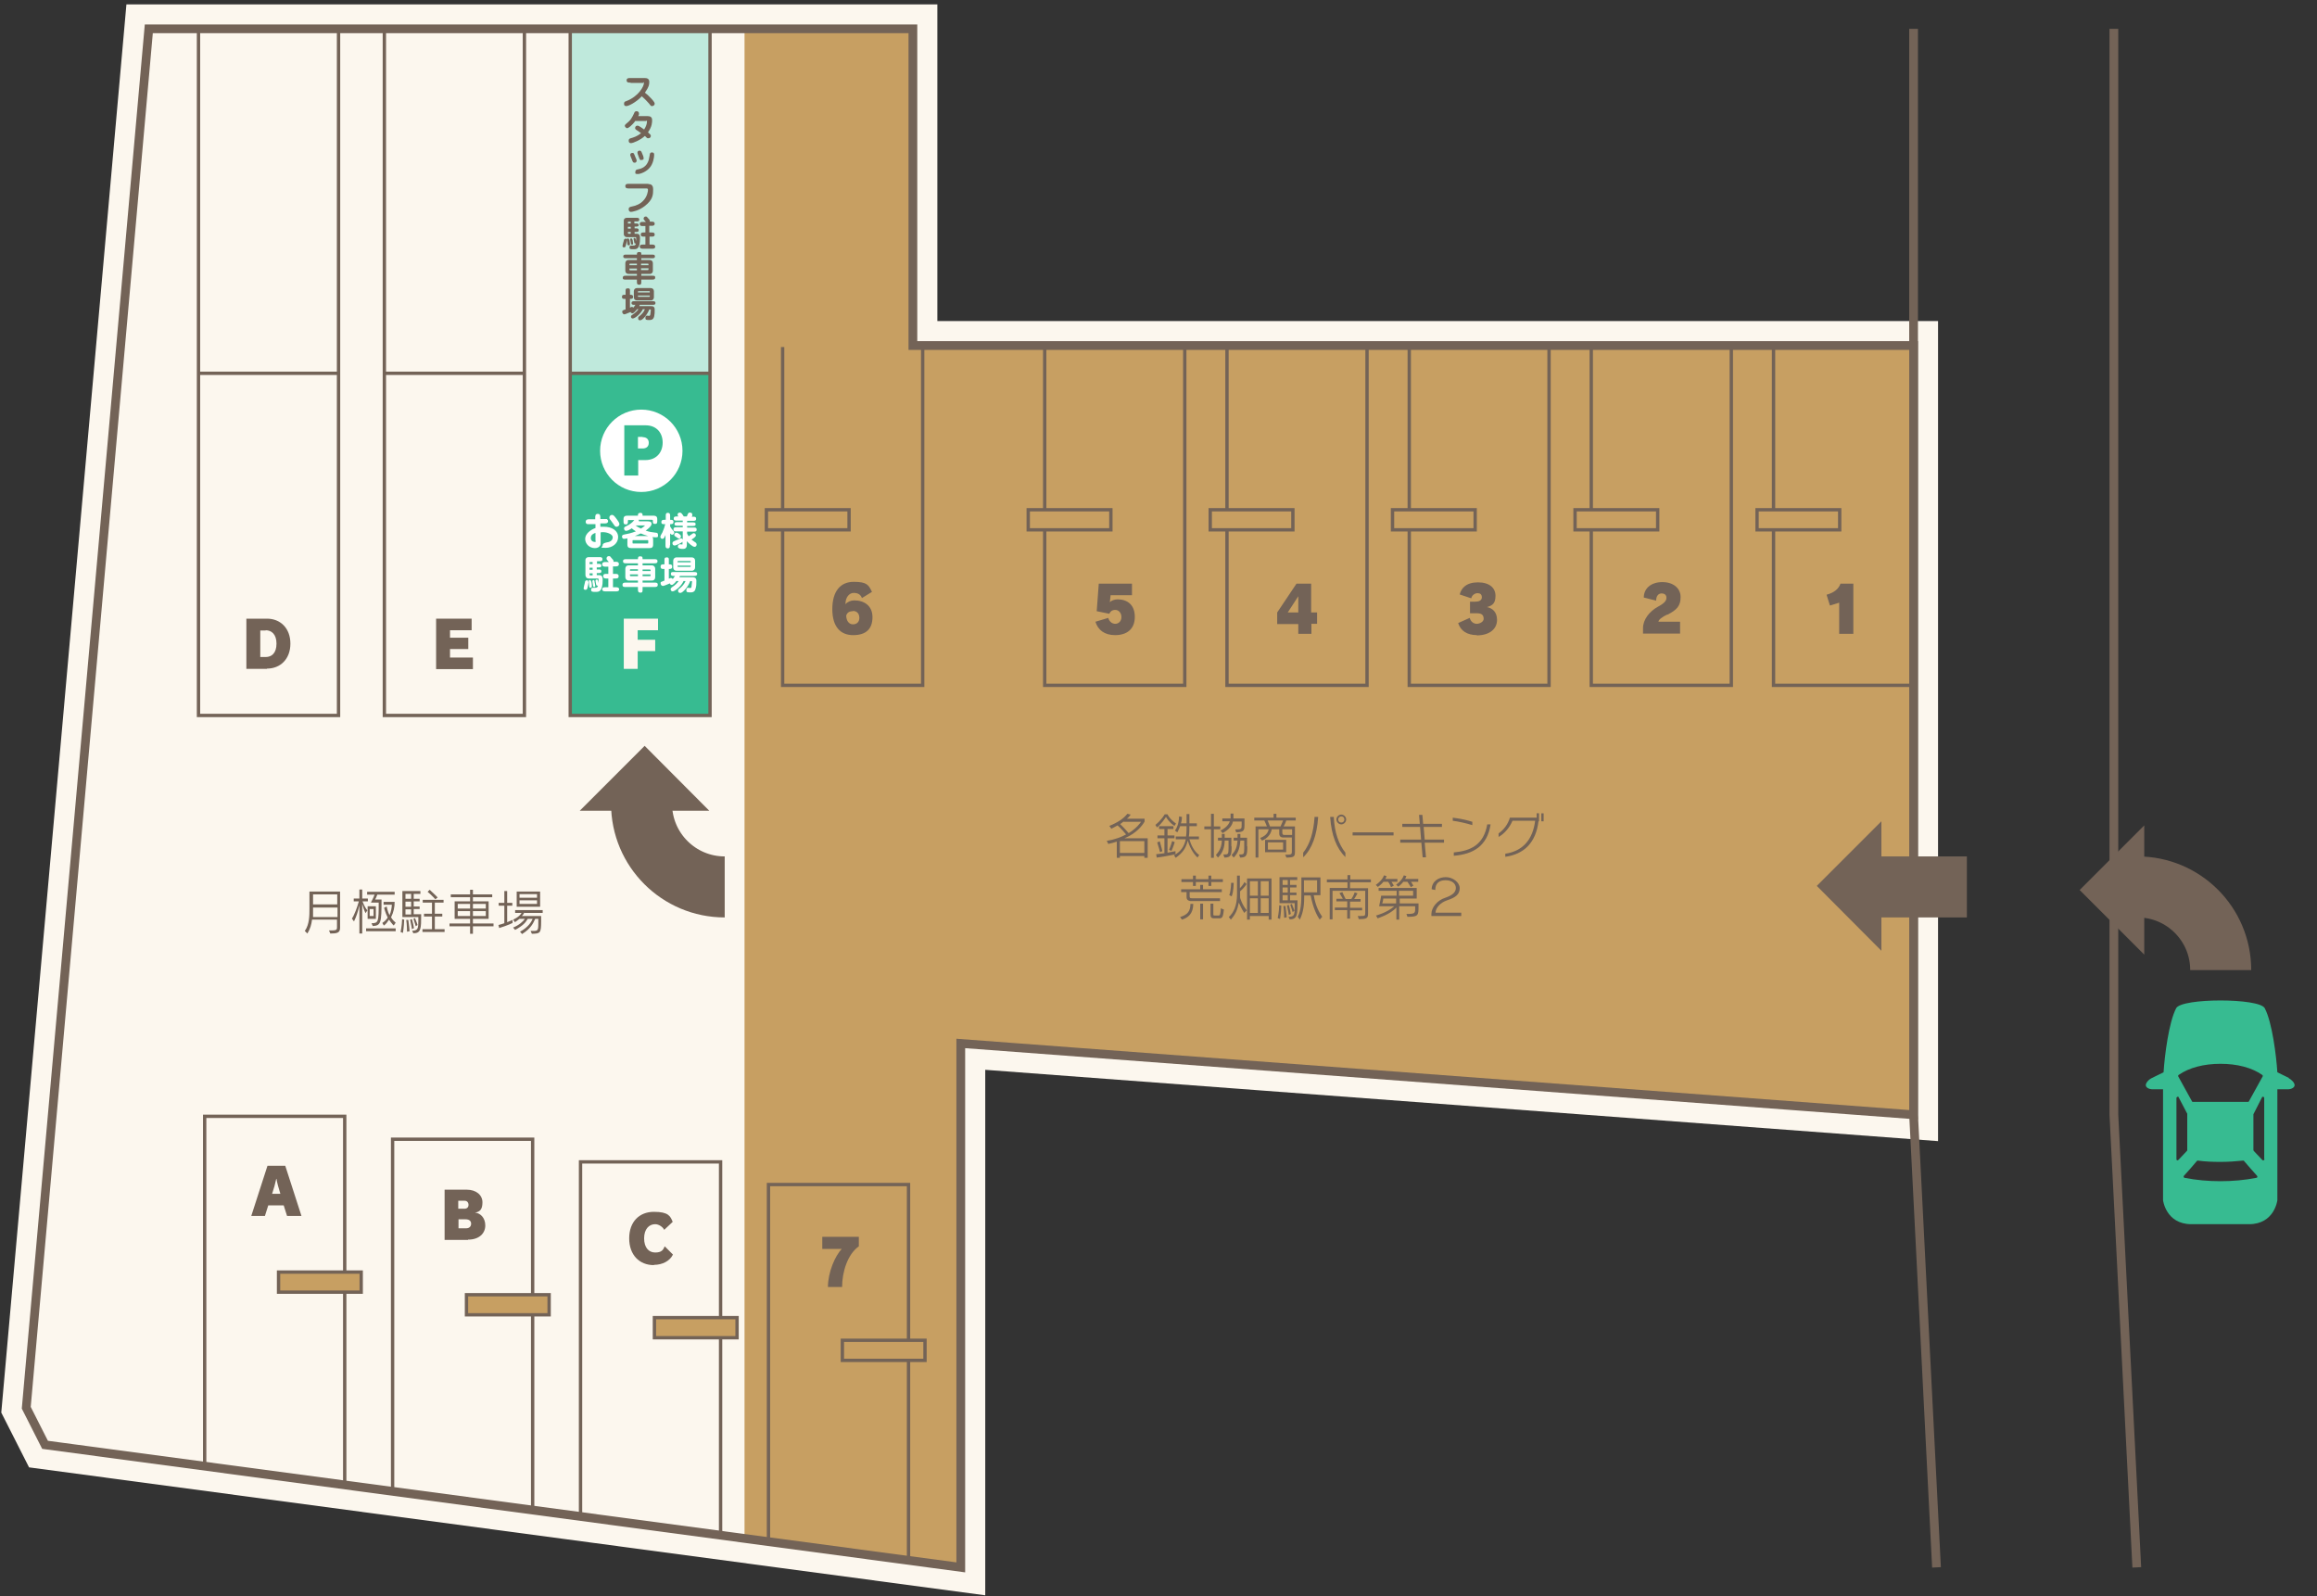 <?xml version="1.0" encoding="UTF-8"?>
<svg xmlns="http://www.w3.org/2000/svg" version="1.1" viewBox="0 0 900 620">
  <rect x="0" y="0" width="900" height="620" fill="#333333" stroke="none"/>
  <!-- Generator: Adobe Illustrator 29.2.1, SVG Export Plug-In . SVG Version: 2.1.0 Build 116)  -->
  <g isolation="isolate">
    <g id="_レイヤー_3" data-name="レイヤー_3">
      <g>
        <polygon points="743.3 134.2 354.6 134.2 354.6 11.2 57.8 11.2 10.2 546.8 17.5 561.2 373.2 608.8 373.2 405.3 743.3 433 743.3 134.2" fill="#fcf7ee" stroke="#fcf7ee" stroke-miterlimit="10" stroke-width="19"/>
        <polygon points="354.6 134.2 354.6 11.2 289.2 11.2 289.2 597.6 373.2 608.8 373.2 405.3 743.3 433 743.3 134.2 354.6 134.2" fill="#c79f62"/>
        <g>
          <polyline points="460.2 134.8 460.2 266.2 405.8 266.2 405.8 134.8" fill="none" stroke="#736357" stroke-miterlimit="10" stroke-width="1.3"/>
          <rect x="399.4" y="197.9" width="32.1" height="7.8" transform="translate(830.9 403.7) rotate(-180)" fill="#c79f62" stroke="#736357" stroke-miterlimit="10" stroke-width="1.3"/>
        </g>
        <g>
          <polyline points="358.4 134.8 358.4 266.2 304 266.2 304 134.8" fill="none" stroke="#736357" stroke-miterlimit="10" stroke-width="1.3"/>
          <rect x="297.6" y="197.9" width="32.1" height="7.8" transform="translate(627.4 403.7) rotate(-180)" fill="#c79f62" stroke="#736357" stroke-miterlimit="10" stroke-width="1.3"/>
        </g>
        <rect x="221.5" y="145" width="54.4" height="132.9" fill="#37bb91"/>
        <rect x="221.5" y="12.1" width="54.4" height="132.9" fill="#bfe9dc" mix-blend-mode="multiply"/>
        <polyline points="275.8 11.2 275.8 277.9 221.5 277.9 221.5 11.2" fill="none" stroke="#736357" stroke-miterlimit="10" stroke-width="1.3"/>
        <g>
          <polyline points="531 134.8 531 266.2 476.6 266.2 476.6 134.8" fill="none" stroke="#736357" stroke-miterlimit="10" stroke-width="1.3"/>
          <rect x="470.2" y="197.9" width="32.1" height="7.8" transform="translate(972.4 403.7) rotate(-180)" fill="#c79f62" stroke="#736357" stroke-miterlimit="10" stroke-width="1.3"/>
        </g>
        <g>
          <polyline points="601.7 134.8 601.7 266.2 547.4 266.2 547.4 134.8" fill="none" stroke="#736357" stroke-miterlimit="10" stroke-width="1.3"/>
          <rect x="541" y="197.9" width="32.1" height="7.8" transform="translate(1114 403.7) rotate(-180)" fill="#c79f62" stroke="#736357" stroke-miterlimit="10" stroke-width="1.3"/>
        </g>
        <g>
          <polyline points="672.5 134.8 672.5 266.2 618.1 266.2 618.1 134.8" fill="none" stroke="#736357" stroke-miterlimit="10" stroke-width="1.3"/>
          <rect x="611.7" y="197.9" width="32.1" height="7.8" transform="translate(1255.6 403.7) rotate(-180)" fill="#c79f62" stroke="#736357" stroke-miterlimit="10" stroke-width="1.3"/>
        </g>
        <g>
          <polyline points="352.9 606.1 352.9 460.1 298.5 460.1 298.5 598.8" fill="none" stroke="#736357" stroke-miterlimit="10" stroke-width="1.3"/>
          <rect x="327.2" y="520.6" width="32.1" height="7.8" fill="#c79f62" stroke="#736357" stroke-miterlimit="10" stroke-width="1.3"/>
        </g>
        <g>
          <polyline points="279.9 596.3 279.9 451.3 225.5 451.3 225.5 589.1" fill="none" stroke="#736357" stroke-miterlimit="10" stroke-width="1.3"/>
          <rect x="254.2" y="511.8" width="32.1" height="7.8" fill="#c79f62" stroke="#736357" stroke-miterlimit="10" stroke-width="1.3"/>
        </g>
        <g>
          <polyline points="206.9 586.6 206.9 442.5 152.5 442.5 152.5 579.3" fill="none" stroke="#736357" stroke-miterlimit="10" stroke-width="1.3"/>
          <rect x="181.2" y="502.9" width="32.1" height="7.8" fill="#c79f62" stroke="#736357" stroke-miterlimit="10" stroke-width="1.3"/>
        </g>
        <g>
          <polyline points="133.9 576.8 133.9 433.6 79.5 433.6 79.5 569.5" fill="none" stroke="#736357" stroke-miterlimit="10" stroke-width="1.3"/>
          <rect x="108.2" y="494.1" width="32.1" height="7.8" fill="#c79f62" stroke="#736357" stroke-miterlimit="10" stroke-width="1.3"/>
        </g>
        <g>
          <polyline points="743.3 134.8 743.3 266.2 688.9 266.2 688.9 134.8" fill="none" stroke="#736357" stroke-miterlimit="10" stroke-width="1.3"/>
          <rect x="682.5" y="197.9" width="32.1" height="7.8" transform="translate(1397.1 403.7) rotate(-180)" fill="#c79f62" stroke="#736357" stroke-miterlimit="10" stroke-width="1.3"/>
        </g>
        <line x1="275.8" y1="145" x2="221.5" y2="145" fill="none" stroke="#736357" stroke-miterlimit="10" stroke-width="1.3"/>
        <g>
          <polyline points="203.7 11.2 203.7 277.9 149.3 277.9 149.3 11.2" fill="none" stroke="#736357" stroke-miterlimit="10" stroke-width="1.3"/>
          <line x1="203.7" y1="145" x2="149.3" y2="145" fill="none" stroke="#736357" stroke-miterlimit="10" stroke-width="1.3"/>
        </g>
        <g>
          <polyline points="131.5 11.2 131.5 277.9 77.1 277.9 77.1 11.2" fill="none" stroke="#736357" stroke-miterlimit="10" stroke-width="1.3"/>
          <line x1="131.5" y1="145" x2="77.1" y2="145" fill="none" stroke="#736357" stroke-miterlimit="10" stroke-width="1.3"/>
        </g>
        <polygon points="743.3 134.2 354.6 134.2 354.6 11.2 57.8 11.2 10.2 546.8 17.5 561.2 373.2 608.8 373.2 405.3 743.3 433 743.3 134.2" fill="none" stroke="#736357" stroke-miterlimit="10" stroke-width="3.4"/>
        <polyline points="743.3 11.2 743.3 433 752.2 608.8" fill="none" stroke="#736357" stroke-miterlimit="10" stroke-width="3.4"/>
        <polyline points="821.1 11.2 821.1 433 830 608.8" fill="none" stroke="#736357" stroke-miterlimit="10" stroke-width="3.4"/>
        <g>
          <path d="M249.2,312.2c0,17.9,14.5,32.3,32.3,32.3" fill="none" stroke="#736357" stroke-miterlimit="10" stroke-width="23.7"/>
          <polygon points="225.2 314.9 250.4 289.7 275.5 314.9 225.2 314.9" fill="#736357"/>
        </g>
        <g>
          <path d="M862.6,376.8c0-17.9-14.5-32.3-32.3-32.3" fill="none" stroke="#736357" stroke-miterlimit="10" stroke-width="23.7"/>
          <polygon points="832.9 320.6 807.8 345.7 832.9 370.8 832.9 320.6" fill="#736357"/>
        </g>
        <g>
          <polygon points="730.8 369.3 705.7 344.1 730.8 319 730.8 369.3" fill="#736357"/>
          <line x1="727.1" y1="344.5" x2="764" y2="344.5" fill="none" stroke="#736357" stroke-miterlimit="10" stroke-width="23.7"/>
        </g>
        <g>
          <path d="M233.3,204.6c.3,0,.7,0,1.3,0,3.1,0,5.5,1.5,5.5,4s-2.2,4.2-4.9,4.2-1.1-.3-1.1-1,.7-.9,1.5-1.1c1-.1,2.4-.6,2.4-2s-2.7-2-3.5-2-.9,0-1.2.1v3.8c0,.8,0,1-.2,1.3-.3.6-1.1,1-2,1-2.1,0-3.8-1.6-3.8-3.6s2.2-3.6,4-4.2v-1.5h-2.6c-1.1.1-1.2-.6-1.2-.9,0-.9.8-1,1.2-1h2.5v-.5c0-.8,0-1.6,1-1.6s1,.8,1,1.6v.4h1.6c.6,0,.7,0,.9,0,.3.2.5.5.5.8,0,.9-.9.9-1.2.9h-1.8v1.3ZM231.3,207c-1.7.5-1.8,1.5-1.8,2,0,1,.8,1.5,1.5,1.5s.3-.2.3-.7v-2.8ZM239.5,204.6c-.5,0-.6-.1-1.4-1.3-.2-.3-.3-.4-1.1-1.5-.3-.3-.3-.5-.3-.8,0-.6.5-1,1-1s.8.2,1.9,1.7c.3.4,1,1.4,1,1.8,0,.9-.9,1.1-1,1.1Z" fill="#fff"/>
          <path d="M244.3,201.9c-.4,0-.4.3-.4.6,0,.6,0,1.2-.8,1.2s-.9-.4-.9-1.2v-.9c0-1.2.8-1.3,1.6-1.3h4v-.3c0-.7.6-.8.9-.8.6,0,.9.2.9.8v.3h4.1c.6,0,1.6,0,1.6,1.3v.7c0,.6,0,1.2-.8,1.2s-.9-.2-.9-.9,0-.7-.5-.7h-5.1c0,0,.2.3.2.4s0,0,0,.2h3.3c.6,0,1.6,0,1.6,1s-2.1,2.5-2.3,2.6c1.5.5,2.1.6,3.8.8.5,0,1,.1,1,.9s0,.9-.8.9-.5,0-1.4-.1c.3.3.3.7.3,1.1v1.8c0,1.3-.7,1.4-1.5,1.4h-7c-1,0-1.5-.3-1.5-1.4v-1.8c0-.3,0-.4,0-.6-.5.1-1,.2-1.3.2-.7,0-.8-.7-.8-.9,0-.6.5-.7,1-.8,1.2-.2,2.5-.5,4.4-1.2-.8-.5-1.3-.9-1.6-1.2-.5.4-1.6,1-2.2,1s-.8-.6-.8-1,.5-.7.8-.8c1.3-.6,2.3-1.3,3.2-2.4h-2.1ZM246,209.8c-.3,0-.3.1-.3.3v.7c0,.2,0,.3.3.3h5.5c.3,0,.3-.1.3-.3v-.7c0-.2,0-.3-.3-.3h-5.5ZM251.8,208.2c-1.2-.3-2.2-.7-2.9-1-.7.3-1.2.6-2.3,1h5.2ZM246.9,204.1c.9.7,1.8,1.1,2.1,1.2.3-.2,1.5-1,1.5-1.2s0,0-.2,0h-3.4Z" fill="#fff"/>
          <path d="M260.2,211.8c0,.6,0,1.2-.8,1.2s-.9-.5-.9-1.2v-4c-.5,1.3-.8,1.5-1.2,1.5s-.8-.3-.8-.8.7-1.4.8-1.7c.5-1.1.9-2.3,1.1-3.2h-.3c-.7,0-1.2,0-1.2-.8s.5-.9,1.2-.9h.5v-1.5c0-.6,0-1.2.8-1.2s.9.5.9,1.2v1.5c.7,0,1.3,0,1.3.8s-.4.9-1.3.9v.9c.6,1,.8,1.2,1.1,1.5.3.3.5.5.5.9,0,.5-.5.8-.8.8s-.5-.2-.8-.5v4.6ZM265.1,202.2h-2.2c-.6,0-1.2,0-1.2-.8s.6-.8,1.2-.8h.6c-.3-.4-.3-.5-.3-.7,0-.7.6-.8.9-.8.5,0,.8.4,1.5,1.5h1.2c.2-.5.3-.8.3-.8.2-.3.3-.7.7-.7s1.1,0,1.1.8,0,.4-.2.8h.5c.6,0,1.2,0,1.2.8s-.6.8-1.2.8h-2.3v.6h2.1c.6,0,1.2,0,1.2.7s-.6.7-1.2.7h-2.1v.6h2.5c.6,0,1.2,0,1.2.8s-.6.8-1.2.8h-2.5v.8c.2.4.4.7.6,1,.2-.1.6-.4.9-.6.8-.6.9-.6,1.1-.6.5,0,.8.5.8.8s0,.6-1.7,1.7c.5.4,1,.7,1.4,1,.2.1.6.4.6.9s-.3.9-.8.9c-.8,0-2.4-1.5-3-2.2v1.4c0,.8-.3,1.6-1.4,1.6s-1.4-.1-1.7-.3c-.3-.1-.4-.4-.4-.6,0-.4.2-.9.8-.9s.8.1.9.1.1-.1.1-.3v-.8c-.3.5-2.7,1.5-3,1.5-.7,0-.9-.5-.9-.9s.2-.5.4-.7c.2-.1,1.8-.8,2.2-.9.4-.2.5-.3.7-.3.5,0,.6.3.7.5v-3.2h-2.4c-.6,0-1.2,0-1.2-.8s.6-.8,1.2-.8h2.4v-.6h-2c-.6,0-1.2,0-1.2-.7s.6-.7,1.2-.7h2v-.6ZM263.6,209.1c-.2,0-.3,0-.9-.5,0,0-.5-.3-.6-.4-.2-.2-.2-.4-.2-.5s.2-.8.8-.8,1.8.8,1.8,1.4-.4.9-.8.9Z" fill="#fff"/>
          <path d="M228.6,226.1c0,.3-.2,1.5-.4,2.2-.1.5-.3.8-.8.8s-.7-.3-.7-.6.4-1.8.5-2.2c0-.4.2-.9.7-.9s.6.1.6.7ZM231.8,219h.6c.5,0,1.2,0,1.2.7s-.7.7-1.2.7h-.6v.8h.6c.6,0,1.2,0,1.2.7s-.6.7-1.2.7h-.6v.8h1c1.3,0,1.3,1.2,1.3,1.8,0,4.7-1.5,4.7-2.7,4.7s-1.8,0-1.8-.8.4-.8.7-.8.7,0,.9,0c.8,0,.9-.3,1.1-.8,0,0-.1,0-.2,0-.3,0-.4-.2-.5-.3,0-.1-.3-1.4-.3-1.6s.2-.5.5-.5.5.2.7,1.4c0-.4,0-.9,0-1.3s0-.5-.4-.5h-3.4c-.9,0-1.3-.7-1.3-1.4v-5.8c0-.4.3-1.1,1.3-1.1h4.1c.6,0,1.2,0,1.2.8s-.6.8-1.2.8h-.9v.8ZM229.7,225.9c.2.7.2,1.7.2,1.8,0,.5-.4.6-.5.6-.3,0-.5-.2-.5-.4,0-.3-.2-2-.2-2.1,0-.3.2-.5.4-.5s.5.2.5.5ZM230.2,218.3h-.9c-.3,0-.3.1-.3.3v.5h1.2v-.8ZM230.2,220.5h-1.2v.8h1.2v-.8ZM230.2,222.7h-1.2v.5c0,.3.2.3.3.3h.9v-.8ZM230.9,225.9c.1.4.3,1.2.3,1.6s0,.5-.4.5-.4-.3-.4-.4c0-.2-.3-1.6-.3-1.8,0-.4.3-.5.4-.5.3,0,.4.3.5.5ZM238.1,222.9h1c.4,0,1.2,0,1.2.9s-.7.9-1.2.9h-1v3.4h1.2c.2,0,1.2,0,1.2.8s-.8.8-1.2.8h-4.2c-.7,0-1.2-.2-1.2-.8s.4-.8,1.2-.8h1.2v-3.4h-.8c-.4,0-1.2,0-1.2-.9s.7-.9,1.2-.9h.8v-2.8h-1.2c-.3,0-1.2,0-1.2-.9s.9-.9,1.2-.9h1.4c-.8-.9-.9-1-.9-1.4s.3-.9.9-.9.6.3.9.6c.8.9.9,1,.9,1.3s0,.3,0,.3h.9c.3,0,1.2,0,1.2.9s-.9.9-1.2.9h-1.1v2.8Z" fill="#fff"/>
          <path d="M247.8,218.8h-4.6c-.5,0-1.2,0-1.2-.8s.7-.8,1.2-.8h4.6c0-.5,0-1.1.8-1.1s1,.1,1,.9v.2h4.6c.5,0,1.2,0,1.2.8s-.7.8-1.2.8h-4.6v.8h3.6c.8,0,1.3.6,1.3,1.3v3.3c0,.7-.4,1.3-1.3,1.3h-3.6v.8h4.7c.6,0,1.2,0,1.2.8s-.5.9-1.2.9h-4.7v1c0,.7,0,1.2-.8,1.2s-1-.4-1-1.2v-1h-4.8c-.6,0-1.2,0-1.2-.8s.5-.9,1.2-.9h4.8v-.8h-3.6c-.8,0-1.3-.6-1.3-1.3v-3.3c0-.7.4-1.3,1.3-1.3h3.6v-.8ZM247.8,221.1h-2.8c-.3,0-.3.2-.3.3v.3h3.1v-.6ZM247.8,223.1h-3.1v.4c0,.1,0,.3.3.3h2.8v-.7ZM249.6,221.8h3.1v-.3c0-.1,0-.3-.3-.3h-2.8v.6ZM249.6,223.8h2.8c.3,0,.3-.2.3-.3v-.4h-3.1v.7Z" fill="#fff"/>
          <path d="M262.8,225.6c-.5.7-1.4,1.6-1.8,1.6s-.7-.2-.8-.6c-.1,0-2.2,1-2.7,1s-.9-.5-.9-1,0-.5.3-.6c.2-.1,1-.4,1.2-.5v-4.5h-.3c-.6,0-1.2,0-1.2-.9s.6-.9,1.2-.9h.3v-1.5c0-.8,0-1.2.9-1.2s.8.6.8,1.2v1.5c.7,0,1.3,0,1.3.9s-.6.9-1.3.9v3.8c.4-.2.6-.3.8-.3s.4,0,.7.4c.5-.5.7-1,.9-1.2h-.4c-.6,0-1.2,0-1.2-.8s.6-.7,1.2-.7h7.8c.6,0,1.2,0,1.2.7s-.6.8-1.2.8h-5.5c0,.1-.1.2-.2.5h4.7c.9,0,1.9,0,1.9,1.4s0,1.9-.3,3c-.2.9-.7,1.5-1.9,1.5s-1.7,0-1.7-.8.3-1,.7-1,.6.1.8.1c.4,0,.5-.3.5-.5.1-.8.2-1.7.2-1.9,0-.3-.1-.3-.4-.3h-.3c-.7,2.1-2.9,4.6-3.8,4.6s-.9-.6-.9-.9,0-.4.8-1c.7-.6,1.5-1.4,2.1-2.7h-.8c-.9,2.1-3.4,4-4.2,4s-.8-.8-.8-.9c0-.3.3-.5.5-.7,1.3-.8,2.1-1.7,2.6-2.4h-.6ZM270,220.4c0,.7-.5,1.3-1.3,1.3h-5.9c-.8,0-1.3-.5-1.3-1.3v-2.6c0-.7.5-1.3,1.3-1.3h5.9c.8,0,1.3.5,1.3,1.3v2.6ZM268.3,218.4v-.3c0-.2-.2-.2-.3-.2h-4.6c0,0-.2,0-.2.2v.3h5.1ZM263.2,219.7v.3c0,.2.2.2.2.2h4.6c0,0,.3,0,.3-.2v-.3h-5.1Z" fill="#fff"/>
        </g>
        <g>
          <path d="M444.5,333.2v-.7h-9.5v.7h-1.2v-6.3c-1.3.4-2.2.7-3.3.9l-.6-1.2c3-.5,5.6-1.4,7.5-2.5-.6-.7-1.9-2.3-3.3-3.5-1.4.8-2.4,1.3-2.4,1.3l-.8-1.1c3.2-1.3,5.5-2.8,7-4.7l1.3.3c-.4.6-.8,1.1-1.5,1.6h6.9v1.1c-.8,1.5-3.2,4.6-7.8,6.5h9v7.6h-1.2ZM444.5,326.7h-9.5v4.6h9.5v-4.6ZM436.4,319.1c-.4.4-.9.7-1.3,1,1.4,1.3,2.5,2.6,3.3,3.5,3-1.8,4.6-4,4.8-4.4h-6.7Z" fill="#736357"/>
          <path d="M456.2,320.8c-2.1-1.4-2.9-2.9-3.3-3.5-.4.6-1.8,2.8-3.5,4.1l-.6-1c2.4-1.9,3.6-4.1,3.6-4.1h1.1s.6,1.6,3.3,3.6l-.6.9ZM449.3,333l-.2-1.2c1.2-.1,2.3-.3,3.2-.4v-5.8h-2.7v-1.1h2.7v-2.5h-2.1v-1.1h5.6v1.1h-2.3v2.5h2.7v1.1h-2.7v5.6c2-.4,3.1-.6,3.1-.6v1.2s-2.3.6-7.2,1.3ZM450.6,331s-.6-2.3-1.1-3.8l1-.4c.5,1.6,1,3.8,1,3.8l-.9.4ZM455,330.5l-.9-.4c.6-1.3,1.2-3.4,1.2-3.4l1,.4s-.6,2.1-1.3,3.5ZM465.2,333.1c-1.9-1.6-3.4-4.8-3.8-6.6-.9,3.2-1.9,4.6-4.7,6.7l-.7-1c2.7-1.4,4-3.5,4.6-6.2h-3.9v-1.1h4c.2-1.3.2-2.7.2-4h-2.5c-.5,1.4-1.1,2.4-1.1,2.4l-.9-.7c.6-.8,1.5-2.5,1.6-5.5l1.1.2c0,1-.2,2-.4,2.5h2.2v-3.6h1.1v3.6h2.9v1.1h-2.9c0,1.4,0,2.7-.2,4h3.9v1.1h-3.7c.6,2.1,1.8,4.7,3.8,6.1l-.7,1.1Z" fill="#736357"/>
          <path d="M471.5,322.1v11.1h-1.1v-11.1h-2.6v-1.1h2.6v-4.9h1.1v4.9h2.5v1.1h-2.5ZM478.4,328.8c0,3.3-.2,4.3-2.8,4.3l-.4-1.2h.1c1.7,0,1.9,0,1.9-2.4s0-1.3,0-2.2v-.8h-1.5c0,2.7-.8,4.8-2.6,6.6l-.8-1c1.7-1.9,2.2-3.4,2.3-5.6h-1.5v-1.1h1.5v-1.5h1.1v1.5h2.6v3.3ZM480.2,323.4l-.4-1.2c2.5-.1,2.5-.1,2.5-2v-1.1h-3.4c-.3,1.5-1.3,3-4,4.5l-.8-1c2.2-1.1,3.2-2.4,3.6-3.6h-2.9v-1.1h3.2c0-.4,0-1.1,0-1.5v-.4h1.1s0,1.2,0,1.9h4.3v1.9c0,2.8,0,3.4-3.3,3.5ZM484.5,328.8c0,3.3-.2,4.3-2.8,4.3l-.4-1.2h.1c1.7,0,1.9,0,1.9-2.4s0-1.3,0-2.2v-.8h-1.5c-.2,2.8-.8,4.8-2.6,6.6l-.8-1c1.7-1.8,2.1-3.3,2.3-5.6h-1.5v-1.1h1.5v-1.5h1.1v1.5h2.6v3.3Z" fill="#736357"/>
          <path d="M499.6,318.7c-.2.9-.7,1.7-1,2.3h4.4v9.8c0,1.8-.2,2.3-3.3,2.3l-.5-1.1c2.5,0,2.6-.2,2.6-1.2v-5.5h-3.4c-.2,0-1.5,0-1.5-1.5v-1.7h-2.9c-.4,2.2-2,3.7-3.8,4.4l-.7-1c1.4-.6,2.9-1.4,3.3-3.4h-4v11h-1.1v-12.1h4.4c-.2-.6-.6-1.5-1-2.3h-3.9v-1.1h7.5v-1.5h1.1v1.5h7.5v1.1h-3.9ZM491.4,331v-4.8h8.2v4.8h-8.2ZM492.4,318.7c.4.9.7,1.8.9,2.3h4.1c.2-.5.6-1.4,1-2.3h-6ZM498.4,327.2h-5.9v2.8h5.9v-2.8ZM501.9,322.1h-3.8v1.4c0,.7.4.8.7.8h3.1v-2.2Z" fill="#736357"/>
          <path d="M506.2,332.9v-1.7c2.7-3.4,4-8,4.4-13.6v-.3h1.4v.3c-.5,6.8-2.3,12-5.7,15.3ZM516.7,317.6v-.3h1.4v.3c.3,5.6,1.8,10.2,4.5,13.6v1.7c-3.5-3.4-5.4-8.5-5.9-15.3ZM521,320.2c-1,0-1.9-.9-1.9-1.9s.9-1.9,1.9-1.9,1.9.9,1.9,1.9-.9,1.9-1.9,1.9ZM521,317.1c-.6,0-1.2.5-1.2,1.2s.5,1.2,1.2,1.2,1.2-.5,1.2-1.2-.5-1.2-1.2-1.2Z" fill="#736357"/>
          <path d="M525.4,324.5v-1.2h15.9v1.2h-15.9Z" fill="#736357"/>
          <path d="M553.4,327.3l.5,5.7h-1.3l-.5-5.7h-8.2v-1.2h8.1l-.4-4.9h-6.9v-1.2h6.8l-.3-3.5h1.3l.3,3.5h7.3v1.2h-7.1l.4,4.9h7.5v1.2h-7.4Z" fill="#736357"/>
          <path d="M564.3,318.9v-1.3c2.4.3,5.5.9,7.6,1.6v1.3c-2.2-.7-5.3-1.4-7.6-1.7ZM564.7,332.4v-1.3c6.4-.6,11.6-2.8,13-10.9h1.3c-1.3,8.5-6.8,11.6-14.3,12.2Z" fill="#736357"/>
          <path d="M597.6,319c-1,8.3-5.6,12.8-12.9,13.8v-1.2c6.8-1,10.7-5.5,11.6-12.8h-8.8c-1.1,2.6-3,4.9-5.4,6.3v-1.4c1.9-1.3,3.6-3.4,4.4-6.1h10.4v-1.7h.9v3.1h-.2ZM598.7,319v-3.1h.9v3.1h-.9Z" fill="#736357"/>
          <path d="M459.1,357.2l-.7-1c2.9-.9,4-2.3,4-5.1h1.1c0,3.9-2.1,5.4-4.4,6.1ZM470.5,342.6v1.5h-1.1v-1.5h-4.9v1.5h-1.1v-1.5h-4.5v-1.1h4.5v-1.4h1.1v1.4h4.9v-1.4h1.1v1.4h4.5v1.1h-4.5ZM462.1,346.5v1.6c0,.8.3.8.9.8h10.9v1.1h-11.4,0s-1.6,0-1.6-1.5v-2h-2.1v-1.1h7.4v-1.7h1.1v1.7h7.3v1.1h-12.7ZM466.2,357.1v-6.1h1.1v6.1h-1.1ZM473.7,356.7h-2.1c-1.2,0-1.4-.5-1.4-1.7v-4h1.1v3.9c0,.7,0,.7.6.7h1.5c.5,0,.7-.6.8-2.8l1.2.5c-.3,2.6-.5,3.4-1.7,3.4Z" fill="#736357"/>
          <path d="M483.3,354.6c-1.1-1.7-1.6-2.9-2.1-4-.6,2.9-1.2,4.4-3.1,6.6l-.8-1c1.9-1.7,3.2-4.4,3.2-8.9v-7.2h1.1v4.9c1.1-1,1.8-2.4,1.8-2.4l.8.8s-.9,1.5-2.5,2.8v1.1c0,.5,0,1.4,0,1.4,0,0,.7,2.7,2.6,4.9l-.9.9ZM478.5,348.2l-1-.5c.7-1.9.7-4.8.7-4.8h1c0,.1,0,3.5-.8,5.3ZM492.8,357.2v-1.4h-7.3v1.4h-1.1v-16h9.5v16h-1.1ZM488.6,342.3h-3.1v5.6h3.1v-5.6ZM488.6,348.9h-3.1v5.7h3.1v-5.7ZM492.8,342.3h-3.1v5.6h3.1v-5.6ZM492.8,348.9h-3.1v5.7h3.1v-5.7Z" fill="#736357"/>
          <path d="M497.3,357l-1-.4s.5-2.2.6-5l.8.2c-.1,3.1-.5,5.2-.5,5.2ZM501,357.2l-.5-1.1c2.3,0,2.4-.8,2.4-3.8v-1.5h-5.9v-10.1h6.9v1.1h-2.8v1.9h2.5v1h-2.5v2h2.5v1h-2.5v2h2.9c0,5.6,0,7.4-3.1,7.4ZM500.2,341.8h-2v1.9h2v-1.9ZM500.2,344.7h-2v2h2v-2ZM500.2,347.7h-2v2h2v-2ZM498.8,356.4s0-2.5-.3-4.5h.8c.3,1.9.5,4.4.5,4.4l-1,.2ZM500.6,355.3s-.3-2-.7-3.6l.7-.2c.5,1.6.8,3.5.8,3.5l-.8.4ZM502.1,354.3s-.4-1.5-.9-2.9l.6-.3c.6,1.4,1,2.7,1,2.7l-.8.5ZM512.6,357.2c-1.1-1.7-2.5-4.3-3.5-9.4h-2.5c0,2.9-.1,6.1-1.7,9.4l-.8-1.1c1.3-2.6,1.4-5.7,1.4-9.6v-5.7h7.4v6.9h-2.6c.7,4.2,2.1,6.7,3.3,8.4l-.9,1ZM511.6,341.9h-5.1v4.7h5.1v-4.7Z" fill="#736357"/>
          <path d="M524.4,342.8v2.2h7v9.7c0,1.9-.3,2.3-3.6,2.3l-.4-1.2h.5c2.3,0,2.4,0,2.4-1.2v-8.6h-12.7v11.1h-1.1v-12.2h6.9v-2.2h-8v-1.1h8v-1.7h1.1v1.7h8v1.1h-8ZM524.4,353.5v3.3h-1.1v-3.3h-4.8v-1h4.8v-2.4h-4.2v-1h2.5c-.4-.7-.8-1.4-1.3-2.2l1.1-.4c.5,1.1.9,2,1.3,2.7h2.2c.3-.4,1-1.6,1.3-2.6l1.1.4c-.5.9-.9,1.6-1.3,2.2h2.5v1h-4.1v2.4h4.7v1h-4.7Z" fill="#736357"/>
          <path d="M546.7,356.1l-.4-1.1c3.4,0,3.4-.3,3.4-2.3v-.7h-6.2v5.2h-1.1v-4.7c-2.4,2.7-7.3,4.2-7.3,4.2l-.6-1.1s4.1-1,7.1-3.6h-5.9c.4-1.7.8-4.1.8-4.1h6v-1.9h-7v-1.1h14.8v4.1h-6.6v1.9h7.3v1.2c0,3.4-.1,4-4,4ZM540.5,342.5c.6.9.9,1.5.9,1.5l-1.1.6s-.3-1-1.1-2.1h-1.8c-1,1.2-2.2,2-2.2,2l-.8-.8s2.4-1.5,3.2-3.7l1,.3c-.1.4-.3.7-.5,1.1h4.7v1.1h-2.4ZM542.3,349h-5s0,.9-.4,1.9h5.4v-1.9ZM548.1,342.5c.7,1.1.9,1.5.9,1.5l-1,.6s-.4-.8-1.3-2.1h-1.6c-1,1.3-2,1.9-2,1.9l-.8-.8s2.2-1.4,3-3.6l1,.3c-.2.4-.3.7-.5,1.1h5.1v1.1h-2.9ZM548.9,346h-5.5v1.9h5.5v-1.9Z" fill="#736357"/>
          <path d="M556,355.8v-.8c0-2.4,2.2-5.3,5.4-6.3,2.9-1,4.1-2.2,4.1-3.8s-1.4-3-4-3-4,1.3-4,3.8h0c0,0-1.4-.3-1.4-.3.1-3.2,2.8-4.7,5.5-4.7s5.4,2,5.4,4.3-1.5,3.6-4.9,4.7c-2.6.9-4.4,2.8-4.5,4.8h10v1.3h-11.6Z" fill="#736357"/>
        </g>
        <g>
          <path d="M244.9,32.1c-.7,0-1.5,0-1.5-.9s.8-.9,1.5-.9h5.5c1.1,0,1.8.4,1.8,1.5s-.1,1.9-1.7,4.2c.8.6,1.4,1.1,2.5,2.3,1.2,1.3,1.3,1.7,1.3,2,0,.5-.5.9-1,.9s-.4,0-1.3-1.1c-.2-.2-1.2-1.4-2.7-2.7-2.4,2.5-5.2,3.8-6,3.8s-.9-.4-.9-1,.4-.8.8-.9c5-1.9,6.9-5.9,6.9-6.9s-.1-.2-.4-.2h-4.7Z" fill="#736357"/>
          <path d="M246.9,46.8c-1.5,2.1-2.9,3-3.3,3s-.9-.6-.9-.9.2-.6.5-.8c1.8-1.4,2.2-2.2,3.2-4.3,0-.2.3-.6.8-.6s1,.2,1,.9,0,.3-.3,1h3.7c1.1,0,1.7.5,1.7,1.5s0,2.5-1.6,4.8c1,.9,1.1,1,1.1,1.4s-.3.9-.9.9-.5,0-1.4-.9c-1.7,1.6-4.6,2.8-5.4,2.8s-.9-.6-.9-1c0-.7.5-.8.8-.9,1-.3,2.5-.7,4-2-.3-.2-1.6-1.1-1.9-1.3-.4-.3-.4-.5-.4-.7,0-.6.5-.9.9-.9.6,0,1.9,1,2.6,1.5.6-.9,1.1-2.1,1.1-3s0-.3-.4-.3h-4.1Z" fill="#736357"/>
          <path d="M246.5,63.2c-.6,0-.7-.3-1-1.1-.6-1.5-.7-1.7-.7-1.9,0-.4.2-.8.8-.8s.6.1,1.2,1.6c.5,1,.5,1.2.5,1.4s-.1.8-.8.8ZM252.4,65.1c-1.2,1.5-3.5,2.5-4.7,2.5s-.9-.4-.9-.9c0-.7.5-.8.9-.9,1.6-.3,3.5-1,4.3-3.7.1-.4.1-.5.4-2,0-.3.1-.9.8-.9s.9.3.9.9c0,1.1-.4,3.5-1.7,5ZM249.1,62.2c-.5,0-.6-.2-1-1.3,0-.2-.4-.9-.4-1.1,0-.2-.1-.4-.1-.5,0-.5.4-.8.8-.8.6,0,.8.5.9.8.4.9.7,1.6.7,2.1s0,.7-.8.7Z" fill="#736357"/>
          <path d="M251.8,71.5c.6,0,1.9,0,1.9,2s0,4-3.2,6.5c-2.4,1.9-5,2.3-5.4,2.3-.7,0-.9-.6-.9-1,0-.8.4-.9,1.3-1.1,1.6-.3,3.3-1,4.5-2.4,1.4-1.5,1.7-3.5,1.7-4s-.2-.6-.6-.6h-6.7c-.7,0-1.5,0-1.5-.9s.7-.9,1.5-.9h7.5Z" fill="#736357"/>
          <path d="M243.5,93.3c0,.3-.2,1.4-.4,2-.1.4-.2.8-.7.8s-.6-.3-.6-.6.4-1.7.5-2c0-.3.2-.8.7-.8s.5.1.5.6ZM246.5,86.8h.5c.5,0,1.1,0,1.1.6s-.6.6-1.1.6h-.5v.7h.5c.5,0,1.1,0,1.1.7s-.6.7-1.1.7h-.5v.7h.9c1.2,0,1.2,1.1,1.2,1.7,0,4.3-1.3,4.3-2.5,4.3s-1.6,0-1.6-.7.4-.7.7-.7.7,0,.8,0c.7,0,.9-.3,1-.8,0,0-.1,0-.2,0-.3,0-.4-.2-.4-.3,0-.1-.3-1.3-.3-1.5s.2-.4.4-.4.4.2.6,1.3c0-.3,0-.8,0-1.2s0-.4-.4-.4h-3.2c-.8,0-1.2-.6-1.2-1.2v-5.3c0-.4.3-1,1.2-1h3.7c.6,0,1.1,0,1.1.7s-.5.7-1.1.7h-.8v.7ZM244.5,93.1c.1.7.2,1.5.2,1.7,0,.5-.4.5-.5.5-.3,0-.4-.2-.5-.4,0-.3-.2-1.8-.2-1.9,0-.2.1-.4.4-.4s.4.2.5.5ZM245,86.1h-.8c-.3,0-.3,0-.3.3v.4h1.1v-.7ZM245,88.1h-1.1v.7h1.1v-.7ZM245,90.1h-1.1v.4c0,.2.1.3.3.3h.8v-.7ZM245.7,93c0,.3.2,1.1.2,1.5s0,.5-.4.5-.4-.3-.4-.4c0-.2-.3-1.5-.3-1.6,0-.4.3-.4.4-.4.3,0,.4.3.4.5ZM252.3,90.3h.9c.4,0,1.1,0,1.1.8s-.7.8-1.1.8h-.9v3.1h1.1c.2,0,1.1,0,1.1.8s-.7.8-1.1.8h-3.8c-.6,0-1.1-.2-1.1-.8s.4-.8,1.1-.8h1.1v-3.1h-.7c-.4,0-1.1,0-1.1-.8s.7-.8,1.1-.8h.7v-2.5h-1.1c-.3,0-1.1,0-1.1-.8s.8-.8,1.1-.8h1.3c-.8-.9-.9-.9-.9-1.3s.3-.8.8-.8.5.2.8.5c.8.8.8.9.8,1.2s0,.2,0,.3h.8c.3,0,1.1,0,1.1.8s-.8.8-1.1.8h-1v2.5Z" fill="#736357"/>
          <path d="M247.4,100.3h-4.2c-.5,0-1.1,0-1.1-.7s.6-.7,1.1-.7h4.2c0-.5,0-1,.8-1s.9.1.9.8v.2h4.2c.5,0,1.1,0,1.1.7s-.6.7-1.1.7h-4.2v.7h3.3c.7,0,1.2.5,1.2,1.2v3c0,.6-.4,1.2-1.2,1.2h-3.3v.7h4.3c.6,0,1.1,0,1.1.7s-.5.8-1.1.8h-4.3v.9c0,.6,0,1.1-.8,1.1s-.9-.4-.9-1.1v-.9h-4.4c-.6,0-1.1,0-1.1-.7s.5-.8,1.1-.8h4.4v-.7h-3.3c-.7,0-1.2-.5-1.2-1.2v-3c0-.6.4-1.2,1.2-1.2h3.3v-.7ZM247.4,102.4h-2.6c-.3,0-.3.2-.3.3v.3h2.9v-.6ZM247.4,104.3h-2.9v.4c0,.1,0,.3.3.3h2.6v-.6ZM249,103h2.9v-.3c0-.1,0-.3-.3-.3h-2.6v.6ZM249,104.9h2.6c.3,0,.3-.2.3-.3v-.4h-2.9v.6Z" fill="#736357"/>
          <path d="M247.4,120.2c-.5.6-1.3,1.5-1.7,1.5s-.6-.2-.8-.5c-.1,0-2,.9-2.4.9s-.8-.5-.8-.9,0-.4.2-.6c.1-.1.9-.4,1.1-.4v-4.1h-.3c-.6,0-1.1,0-1.1-.8s.5-.8,1.1-.8h.3v-1.4c0-.7,0-1.1.9-1.1s.8.5.8,1.1v1.4c.6,0,1.2,0,1.2.8s-.5.8-1.2.8v3.4c.4-.2.6-.3.7-.3s.4,0,.6.3c.4-.5.7-.9.8-1.1h-.4c-.5,0-1.1,0-1.1-.7s.6-.7,1.1-.7h7.1c.5,0,1.1,0,1.1.7s-.6.7-1.1.7h-5c0,.1-.1.2-.2.5h4.3c.8,0,1.7,0,1.7,1.3s0,1.7-.2,2.7c-.2.8-.6,1.4-1.8,1.4s-1.6,0-1.6-.8.3-.9.7-.9.6.1.7.1c.4,0,.4-.3.5-.5.1-.7.2-1.6.2-1.7,0-.3-.1-.3-.3-.3h-.3c-.7,1.9-2.6,4.2-3.5,4.2s-.8-.5-.8-.9,0-.4.7-.9c.7-.6,1.4-1.3,1.9-2.5h-.8c-.9,1.9-3.1,3.6-3.9,3.6s-.7-.8-.7-.8c0-.3.3-.5.5-.6,1.2-.8,1.9-1.5,2.4-2.2h-.6ZM254,115.5c0,.6-.4,1.2-1.2,1.2h-5.4c-.7,0-1.2-.5-1.2-1.2v-2.4c0-.6.4-1.2,1.2-1.2h5.4c.7,0,1.2.5,1.2,1.2v2.4ZM252.4,113.6v-.3c0-.2-.2-.2-.2-.2h-4.2c0,0-.2,0-.2.2v.3h4.6ZM247.8,114.8v.3c0,.2.1.2.2.2h4.2c0,0,.2,0,.2-.2v-.3h-4.6Z" fill="#736357"/>
        </g>
        <g>
          <path d="M128.3,362.6l-.5-1.2c2.5,0,3.1,0,3.1-1.1v-3.1h-9.7c-.2,1.8-.7,3.6-1.8,5.4l-1-1c1.8-2.5,1.8-6.1,1.8-8.5v-6.8h11.9v14.1c0,2-1.3,2.2-3.9,2.2ZM131,352.5h-9.4v1.5c0,.7,0,1.4,0,2.2h9.5v-3.7ZM131,347.4h-9.4v3.9h9.4v-3.9Z" fill="#736357"/>
          <path d="M140.8,350.1c.6,1.5,1.1,2.6,1.9,3.5l-.7,1.1c-.6-1.2-1-2.5-1.3-3.6v11.5h-1.1v-11c-.6,2.8-1.2,4.4-2.1,6.3l-.8-1.1c1-1.5,2-4.3,2.7-6.7h-2v-1.1h2.2v-3.5h1.1v3.5h2.2v1.1h-2ZM142.2,361.7v-1.1h11.5v1.1h-11.5ZM146.6,347.4c-.3.9-.8,1.9-.9,2h2.5c0,9.1-.2,10.1-3.4,10.3l-.5-1.1c2.7,0,2.8-.5,2.8-8h-3c0-.2.9-1.7,1.4-3.1h-2.9v-1.1h10.7v1.1h-6.7ZM142.8,356.9v-4.9h3.2v4.9h-3.2ZM145.1,353.1h-1.5v2.7h1.5v-2.7ZM152.8,359.4c-.8-.9-1.2-1.5-1.7-2.2-.6.9-1.1,1.7-2,2.3l-.6-1c.9-.6,1.6-1.3,2.1-2.1-1-2-1.4-3.8-1.4-3.8l1-.5s.3,1.8,1.1,3.4c.6-1.3.9-3.1.9-4.1h-3.2v-1.1h4.3c0,2-.4,4-1.4,6,.6,1,1.1,1.5,1.8,2.1l-.7,1Z" fill="#736357"/>
          <path d="M156.6,362.4l-1-.4s.5-2.2.6-5l.8.2c-.1,3.1-.5,5.2-.5,5.2ZM160.6,362.6l-.5-1.1c2.3,0,2.4-1,2.4-3.9v-1.4h-6.2v-10.1h7v1.1h-2.6v1.9h2.3v1h-2.3v2h2.3v1h-2.3v2h2.9c0,5.6,0,7.4-3.1,7.4ZM159.7,347.2h-2.2v1.9h2.2v-1.9ZM159.7,350.2h-2.2v2h2.2v-2ZM159.7,353.2h-2.2v2h2.2v-2ZM158.1,361.8s0-2.5-.3-4.5h.8c.3,1.9.5,4.4.5,4.4l-1,.2ZM160,360.8s-.3-2-.7-3.6l.7-.2c.5,1.6.8,3.5.8,3.5l-.8.4ZM161.5,359.8s-.4-1.5-.9-2.9l.6-.3c.6,1.4,1,2.7,1,2.7l-.8.5ZM164.1,362v-1.1h3.7v-4.9h-3.1v-1.1h3.1v-4.3h-3.6v-1.1h8.1v1.1h-3.4v4.3h2.9v1.1h-2.9v4.9h3.8v1.1h-8.6ZM169.1,349.3s-1.3-1.5-3-2.9l.8-.8c1.8,1.6,3.1,3,3.1,3l-.9.7Z" fill="#736357"/>
          <path d="M183.7,359.8v2.9h-1.1v-2.9h-8v-1.1h8v-1.8h-6v-6.8h6v-1.6h-7.5v-1.1h7.5v-1.8h1.1v1.8h7.5v1.1h-7.5v1.6h6.1v6.8h-6.1v1.8h8v1.1h-8ZM182.6,351.1h-4.8v1.8h4.8v-1.8ZM182.6,353.9h-4.8v1.9h4.8v-1.9ZM188.7,351.1h-5v1.8h5v-1.8ZM188.7,353.9h-5v1.9h5v-1.9Z" fill="#736357"/>
          <path d="M193.9,360.4l-.3-1.1c.9-.2,1.6-.5,2.3-.7v-6.8h-2.2v-1.1h2.2v-4.6h1.1v4.6h2v1.1h-2v6.4c1.3-.5,2.1-.9,2.1-.9v1.2s-1.7.9-5.3,2ZM203.6,354.5c-.2.6-.6,1-.9,1.3h7.5v2c0,4.8-.4,4.8-3.6,4.9l-.5-1.1c2.9,0,3,.2,3-3.2v-1.5h-1.2c-.8,1.7-1.6,3.7-5.1,5.9l-.8-.9c3.3-1.8,4.5-4,4.9-5h-1.9c-.9,1.5-1.8,2.6-4.9,4.3l-.8-.9c2.4-1,3.9-2.4,4.6-3.4h-2.1c-1,.8-1.8,1.3-1.8,1.3l-.7-1s2.3-.9,3.3-2.6h-2.5v-1.1h10.7v1.1h-7.1ZM200.7,352.2v-5.9h9.1v5.9h-9.1ZM208.6,347.3h-6.8v1.4h6.8v-1.4ZM208.6,349.7h-6.8v1.4h6.8v-1.4Z" fill="#736357"/>
        </g>
        <path d="M247.7,244.8v3.7h6.8v4.4h-6.8v6.9h-5.4v-19.5h13.3v4.5h-7.9Z" fill="#fcf7ee"/>
        <path d="M714.4,246.2v-12.1l-3.6,1.1-1.3-4.2c3-.8,4.7-2.3,5.4-4.3h5v19.5h-5.5Z" fill="#736357"/>
        <path d="M647.6,238.7c-1.9.9-3.4,2-3.4,2.8h8.4v4.6h-14.4v-2.1c0-3.3,2.4-6.5,5.9-8.4,2.6-1.4,3.2-2.4,3.2-3.4s-.6-1.7-1.9-1.7-2.1,1.1-2.1,2.8l-4.8-1.2c0-3.6,2.9-6,7.2-6s7.1,2.4,7.1,5.8-1.4,5-5.2,6.9Z" fill="#736357"/>
        <path d="M573.8,246.7c-4.1,0-6.5-1.8-7.4-4.7l4.5-2c.3,1.4,1.5,2.3,2.7,2.3s2.7-.8,2.7-1.9c0-1.6-.8-2.2-2.7-2.2h-2.6v-4.5h2.1c1.4,0,2.5-.5,2.5-1.7s-.7-1.6-1.7-1.6-2.2.8-2.4,2l-4.5-1.5c.6-2.5,2.6-4.7,7.1-4.7s6.8,2.2,6.8,5.2-1.2,3.8-3.3,4.4c2,.4,3.9,1.8,3.9,5s-2.5,6-8,6Z" fill="#736357"/>
        <path d="M509.4,242.4v3.8h-5.1v-3.8h-8.2v-4.5l7.5-11.2h5.7v11.2h2.3v4.4h-2.3ZM504.3,231.6l-4.1,6.3h4.1v-6.3Z" fill="#736357"/>
        <path d="M433.2,246.7c-4.2,0-6.7-2-7.7-5.2l5-1.5c.3,1.3,1.4,2.3,2.7,2.3s2.4-1,2.4-2.6-1-2.8-2.4-2.8-2,.8-2.3,1.5l-4.9-1,.8-10.7h12.9v4.5h-8.3l-.3,2.7h0c.5-.6,1.8-1.1,3-1.1,3.8,0,6.7,2.1,6.7,6.8s-3,7.1-7.7,7.1Z" fill="#736357"/>
        <path d="M331.4,246.7c-4.9,0-8.1-3.2-8.1-10.1s3.1-10.6,8.3-10.6,5.8,1.2,7.1,3.9l-3.9,2.4c-.5-1.4-1.6-2-3.2-2s-3.2,1.5-3.2,4.4c.7-.9,2.1-1.5,3.4-1.5,3.8,0,7.1,2,7.1,6.5s-2.4,7-7.5,7ZM331.3,237.4c-1.5,0-2.2.6-2.6,1.6,0,2.2,1.1,3.5,2.6,3.5s2.5-.9,2.5-2.5-.9-2.7-2.5-2.7Z" fill="#736357"/>
        <path d="M327.1,499.9h-5.5c0-5.7,2.8-12.2,5.4-14.8h-7.6v-4.7h14.2v3.7c-4.4,3.1-6.5,10-6.5,15.8Z" fill="#736357"/>
        <path d="M169.4,259.8v-19.5h13.8v4.5h-8.4v2.9h7.1v4.4h-7.1v3.3h8.9v4.5h-14.3Z" fill="#736357"/>
        <path d="M103.7,259.8h-8v-19.5h8c5.2,0,9.1,3.7,9.1,9.7s-3.9,9.7-9.1,9.7ZM103.2,244.9h-2.1v10.3h2.1c2.3,0,4.2-1.5,4.2-5.2s-2-5.2-4.2-5.2Z" fill="#736357"/>
        <path d="M254,491.4c-5.7,0-9.6-4-9.6-10.4s3.9-10.3,9.6-10.3,6.4,1.7,7.3,3.9l-3.3,3.1c-.5-1.1-2.1-2.2-3.5-2.2-2.4,0-4.3,1.9-4.3,5.5s1.8,5.5,4.3,5.5,3.1-1,3.7-2.4l3.2,3.2c-1.2,2.5-4.1,4-7.4,4Z" fill="#736357"/>
        <path d="M181.8,481.6h-9.1v-19.5h8.6c3.7,0,6.1,2.1,6.1,4.9s-1,3.7-2.9,4h0c2.1.2,4,2,4,5s-2.3,5.5-6.7,5.5ZM180.5,466.4h-2.5v3.1h2.4c1.1,0,1.6-.7,1.6-1.5s-.5-1.6-1.5-1.6ZM180.9,473.6h-2.8v3.5h2.9c1.3,0,2-.7,2-1.8s-.8-1.7-2.2-1.7Z" fill="#736357"/>
        <path d="M111.5,472.3l-1.3-4.1h-6l-1.3,4.1h-5.3l6.3-19.5h6.9l6.3,19.5h-5.4ZM107.3,457.9h0c-.4,1.9-.9,3.7-1.6,5.8h3.2c-.6-2.1-1.2-3.9-1.5-5.8Z" fill="#736357"/>
        <g>
          <circle cx="249.1" cy="175.1" r="16" fill="#fff"/>
          <path d="M250.7,178.7h-2.8v6h-5.4v-19.5h8.3c4.1,0,6.6,2.8,6.6,6.7s-2.5,6.8-6.7,6.8ZM249.6,169.7h-1.8v4.5h1.8c1.3,0,2.4-.6,2.4-2.2s-1.1-2.2-2.4-2.2Z" fill="#37bb91"/>
        </g>
        <path d="M889.1,418.7l-4.5-2.2c-.4-6.3-2-19.4-4.9-24.9-2.1-4-32.3-4-34.4,0-2.9,5.5-4.5,18.6-4.9,24.9l-4.5,2.2c-1.3.6-2.4,1.9-2.4,2.8s1.2,1.6,2.6,1.6h4.1v43.1s1.1,9.3,11,9.3h22.4c9.9,0,11-9.3,11-9.3v-43.1h4.1c1.4,0,2.6-.7,2.6-1.6s-1.1-2.1-2.4-2.8ZM846.3,417.5c4-2.8,9.8-4.3,16.2-4.3h0c6.5,0,12.2,1.5,16.2,4.3.2.1.3.4.2.6l-5.3,9.6c0,.2-.3.3-.4.3h-21.4c-.2,0-.3,0-.4-.3l-5.3-9.6c-.1-.2,0-.5.2-.6ZM845.9,450.7c0,0-.1,0-.2,0-.2,0-.3-.3-.3-.5v-23.7c0-.2.2-.4.4-.5,0,0,0,0,.1,0,.2,0,.4,0,.4.3l3.3,6.3c0,0,0,.2,0,.2v13.9c0,.1,0,.2-.1.3l-3.3,3.5c0,0-.2.2-.4.2ZM876.8,457.2c0,.2-.2.3-.4.3-4.6.9-9.2,1.3-13.9,1.3s-9.3-.4-13.9-1.3c-.2,0-.3-.2-.4-.3,0-.2,0-.4.1-.5,1.7-1.8,3.3-3.7,5-5.7,0-.1.2-.2.4-.2s0,0,0,0c2.9.4,5.8.5,8.8.5s5.9-.2,8.8-.5c0,0,0,0,0,0,.1,0,.3,0,.4.2,1.6,1.9,3.3,3.8,5,5.7.1.1.2.3.1.5ZM879.6,450.2c0,.2-.1.4-.3.5,0,0-.1,0-.2,0-.1,0-.3,0-.4-.2l-3.3-3.5c0,0-.1-.2-.1-.3v-13.7c0,0,0-.2,0-.2l3.3-6.5c0-.2.3-.3.4-.3s0,0,.1,0c.2,0,.4.3.4.5v23.7Z" fill="#37bb91"/>
      </g>
    </g>
  </g>
</svg>